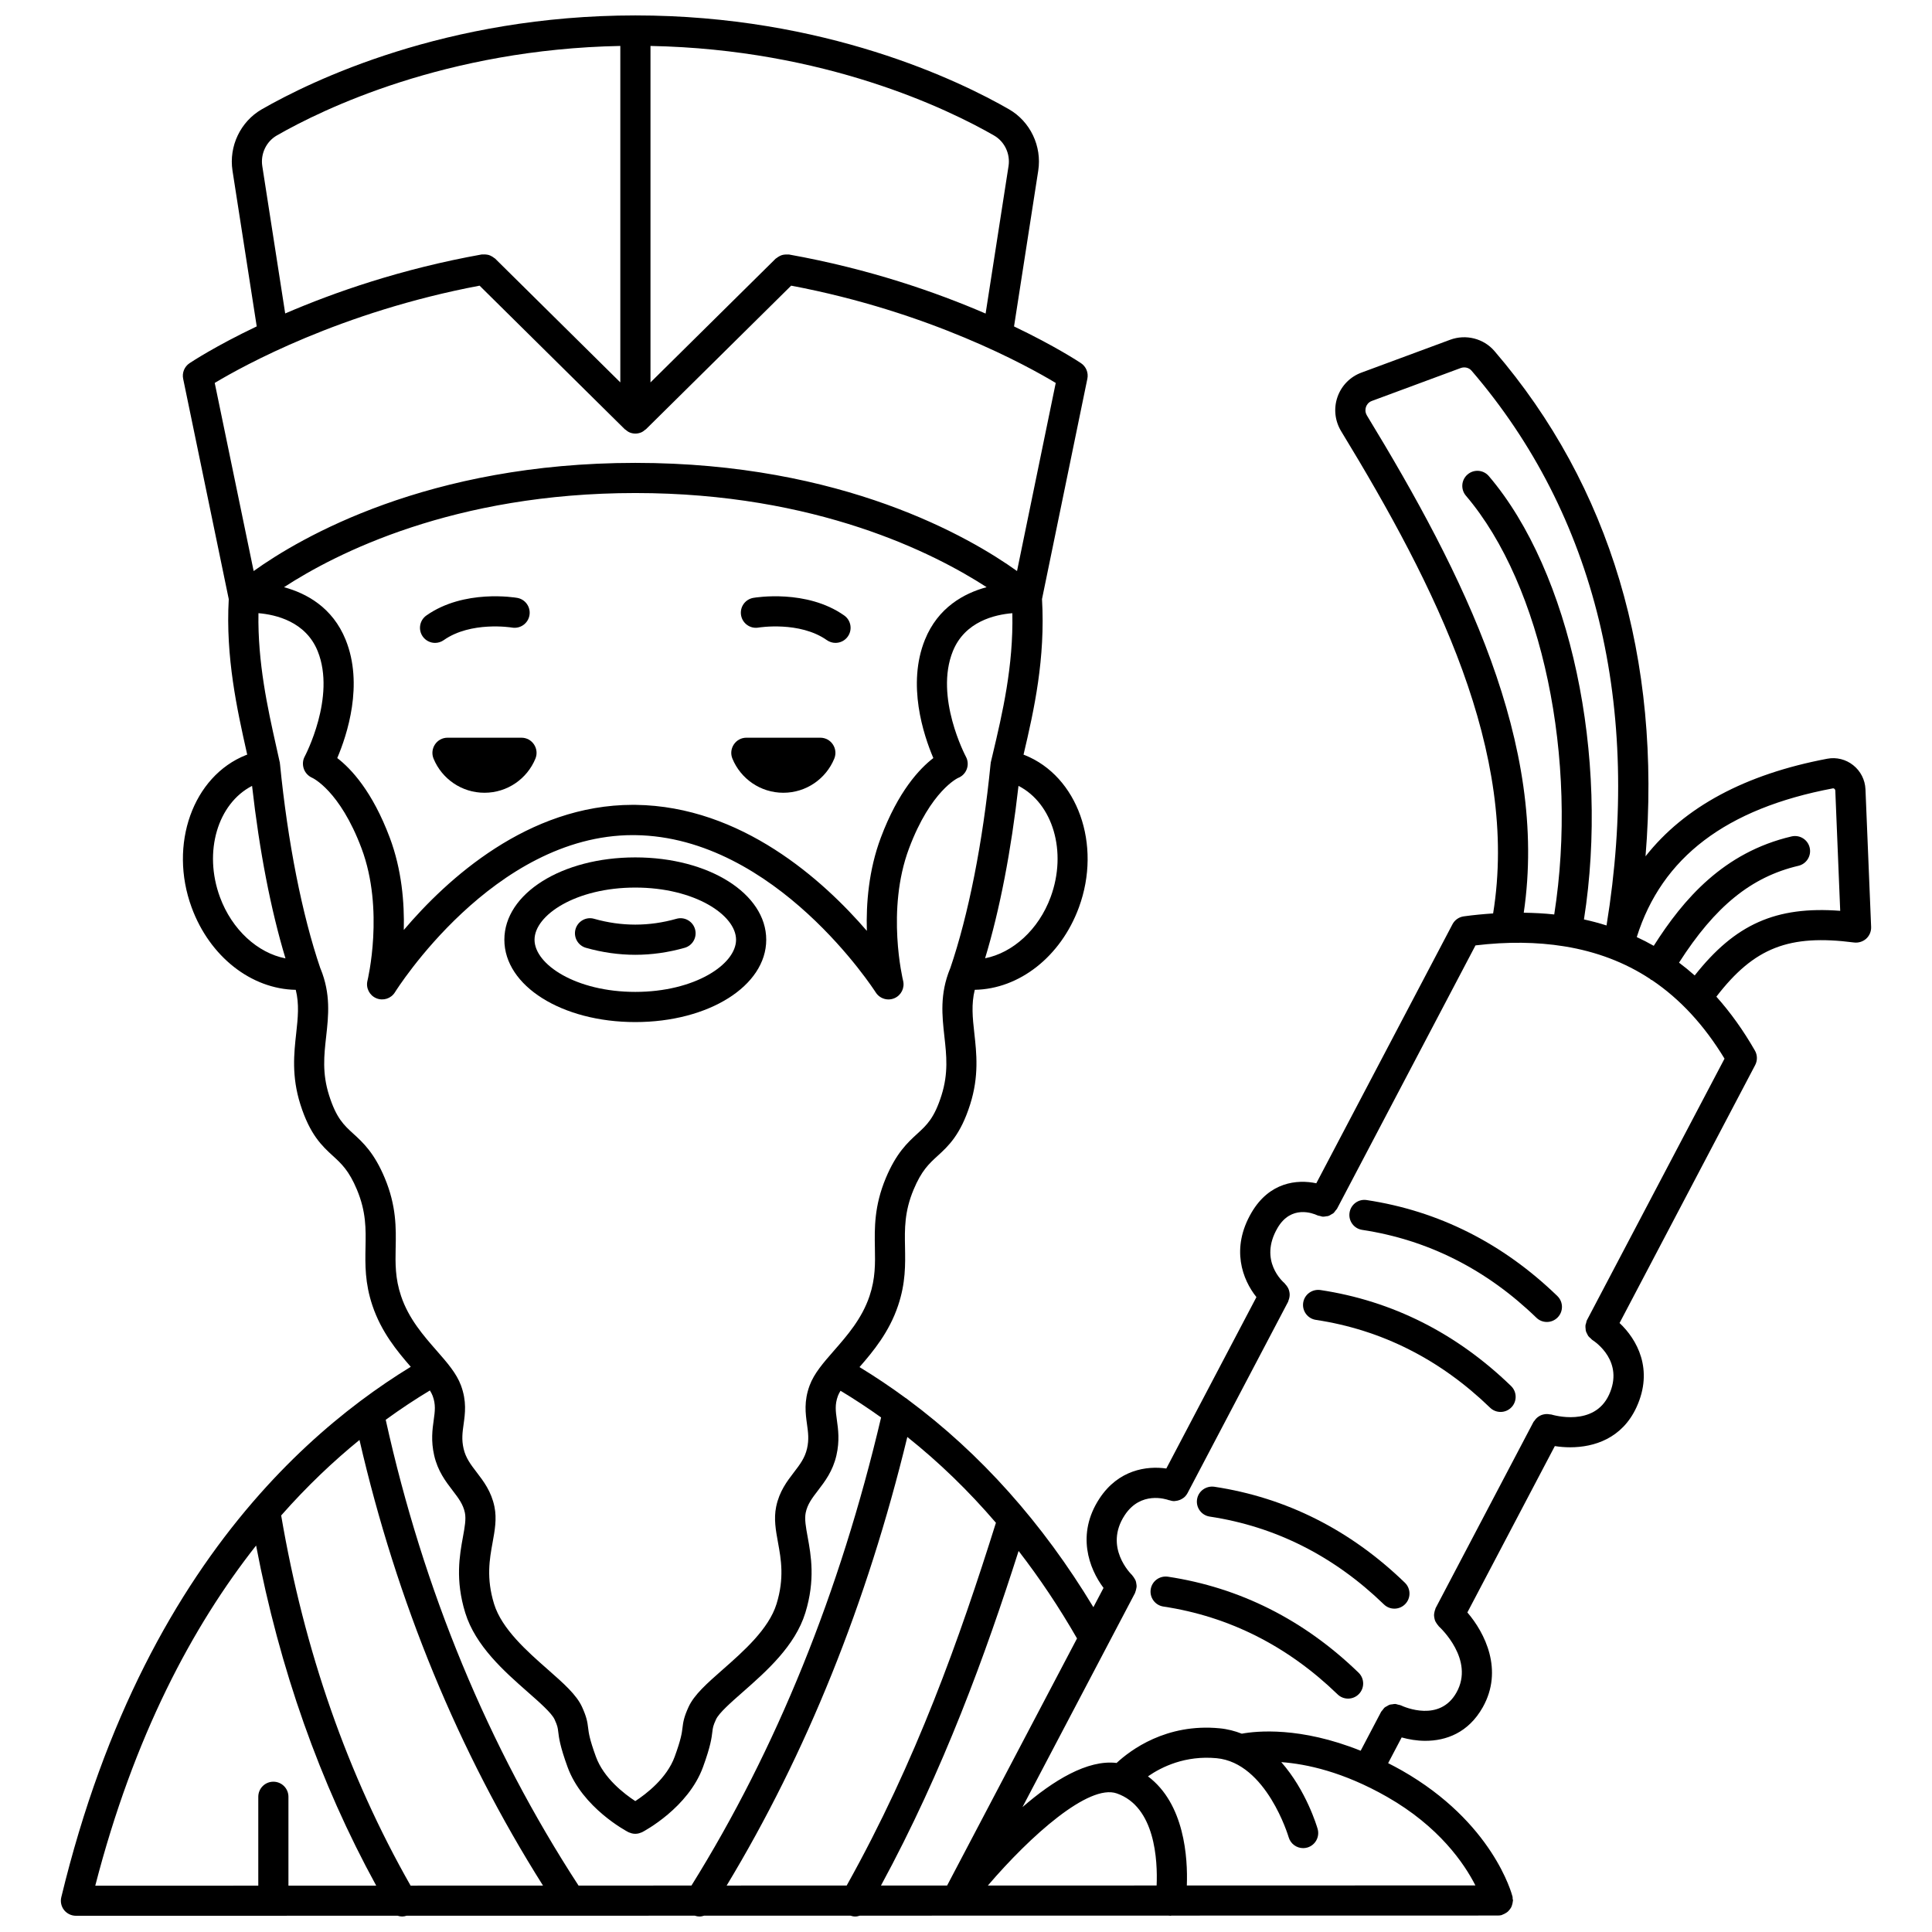 <?xml version="1.0" encoding="UTF-8"?>
<!-- Uploaded to: ICON Repo, www.iconrepo.com, Generator: ICON Repo Mixer Tools -->
<svg width="800px" height="800px" version="1.1" viewBox="144 144 512 512" xmlns="http://www.w3.org/2000/svg">
 <defs>
  <clipPath id="a">
   <path d="m160 148.09h480v503.81h-480z"/>
  </clipPath>
 </defs>
 <path d="m343.64 302.44c-2.176 0.379-3.621 2.438-3.25 4.613 0.371 2.172 2.438 3.641 4.609 3.262 0.105-0.02 10.898-1.766 18.121 3.324 0.703 0.492 1.504 0.73 2.297 0.73 1.254 0 2.492-0.586 3.269-1.695 1.27-1.805 0.84-4.297-0.965-5.57-9.965-7.019-23.516-4.762-24.082-4.664z"/>
 <path d="m261.6 313.64c7.176-5.059 17.867-3.367 18.094-3.324 2.18 0.367 4.242-1.082 4.617-3.25 0.379-2.176-1.078-4.25-3.25-4.625-0.582-0.098-14.102-2.356-24.066 4.668-1.801 1.27-2.238 3.762-0.965 5.57 0.777 1.102 2.016 1.695 3.269 1.695 0.797-0.004 1.598-0.242 2.301-0.734z"/>
 <path d="m299.28 395.18c4.332 1.23 8.734 1.852 13.078 1.852s8.746-0.621 13.078-1.852c2.121-0.598 3.359-2.809 2.754-4.934-0.594-2.125-2.828-3.367-4.934-2.754-7.246 2.055-14.562 2.055-21.805 0-2.109-0.617-4.336 0.629-4.934 2.754-0.594 2.121 0.641 4.332 2.762 4.934z"/>
 <path d="m361.39 339.5h-19.586c-2.863 0-4.793 2.918-3.703 5.562 2.188 5.301 7.406 9.027 13.492 9.027 6.086 0 11.309-3.731 13.492-9.027 1.098-2.641-0.836-5.562-3.695-5.562z"/>
 <path d="m282.19 339.5h-19.586c-2.863 0-4.793 2.918-3.703 5.562 2.188 5.301 7.406 9.027 13.492 9.027s11.309-3.731 13.492-9.027c1.094-2.641-0.836-5.562-3.695-5.562z"/>
 <path d="m312.36 414.86c19.453 0 34.699-9.582 34.699-21.82 0-12.238-15.242-21.82-34.699-21.82s-34.699 9.582-34.699 21.82c0 12.238 15.246 21.82 34.699 21.82zm0-35.645c15.734 0 26.703 7.285 26.703 13.824 0 6.539-10.969 13.824-26.703 13.824s-26.703-7.285-26.703-13.824c0-6.539 10.969-13.824 26.703-13.824z"/>
 <path d="m506.19 462.03c-2.199-0.348-4.223 1.172-4.547 3.352-0.332 2.184 1.172 4.223 3.352 4.547 17.402 2.633 32.93 10.465 46.164 23.281 0.77 0.75 1.773 1.125 2.777 1.125 1.043 0 2.086-0.406 2.875-1.219 1.535-1.582 1.496-4.113-0.094-5.652-14.449-13.988-31.449-22.547-50.527-25.434z"/>
 <path d="m493.91 485.87c-2.184-0.301-4.223 1.176-4.551 3.359-0.328 2.184 1.176 4.223 3.359 4.551 17.402 2.625 32.93 10.457 46.168 23.273 0.77 0.75 1.773 1.125 2.777 1.125 1.043 0 2.086-0.406 2.875-1.219 1.535-1.582 1.496-4.113-0.094-5.652-14.457-14-31.457-22.559-50.535-25.438z"/>
 <path d="m465.78 538c-2.191-0.289-4.223 1.176-4.551 3.359s1.176 4.223 3.359 4.551c17.398 2.625 32.926 10.457 46.164 23.273 0.77 0.75 1.773 1.125 2.777 1.125 1.043 0 2.086-0.406 2.875-1.219 1.535-1.582 1.496-4.113-0.094-5.652-14.453-13.996-31.457-22.555-50.531-25.438z"/>
 <path d="m453.5 561.84c-2.199-0.305-4.223 1.176-4.551 3.359-0.328 2.184 1.176 4.223 3.359 4.551 17.402 2.625 32.93 10.457 46.168 23.273 0.77 0.75 1.773 1.125 2.777 1.125 1.043 0 2.086-0.406 2.875-1.219 1.535-1.582 1.496-4.113-0.094-5.652-14.449-14-31.453-22.555-50.535-25.438z"/>
 <g clip-path="url(#a)">
  <path d="m638.37 353.19c-0.102-2.512-1.285-4.848-3.258-6.41-1.938-1.547-4.453-2.168-6.859-1.711-21.801 4.117-37.887 12.797-48.172 25.863 4.301-52.25-9.324-98.176-40.043-133.91-2.856-3.32-7.566-4.527-11.734-2.981l-23.52 8.707c-2.981 1.102-5.289 3.457-6.336 6.461-1.051 3.023-0.695 6.32 0.969 9.059 25.117 41.223 47.188 85.176 40.277 127.8-2.551 0.172-5.133 0.406-7.785 0.777-1.273 0.176-2.394 0.957-2.988 2.098l-36.086 68.637c-5.152-1.094-12.441-0.281-17.148 7.734-5.621 9.57-2.387 17.855 1.281 22.434l-23.879 45.422c-5.188-0.75-12.703 0.324-17.711 7.945-6.231 9.488-2.75 18.625 1.07 23.699l-2.688 5.109c-13.469-22.312-29.906-40.719-49.07-54.941-0.207-0.188-0.426-0.348-0.68-0.492-3.961-2.91-8.039-5.644-12.227-8.199 3.625-4.16 7.863-9.262 10.219-16.289 2.019-6.012 1.926-10.84 1.84-15.512-0.094-4.809-0.18-9.352 2.269-15.219 2.109-5.059 4.09-6.871 6.387-8.969 2.832-2.594 6.051-5.543 8.613-13.645 2.367-7.465 1.691-13.535 1.094-18.883-0.453-4.047-0.828-7.644 0.121-11.465 11.75-0.203 22.785-8.742 27.594-21.828 6.129-16.668-0.328-34.785-14.387-40.387-0.094-0.035-0.191-0.059-0.285-0.098 2.832-11.984 5.801-25.48 4.898-41.242l12.02-58.391c0.328-1.586-0.34-3.219-1.688-4.121-0.555-0.371-6.836-4.519-17.746-9.734l6.414-41.273c1.008-6.488-2.109-13.035-7.762-16.281-13.004-7.473-48.73-24.867-98.988-24.867-50.258 0-85.98 17.395-99.012 24.875-5.652 3.25-8.773 9.789-7.766 16.281l6.418 41.254c-10.949 5.219-17.25 9.383-17.805 9.754-1.352 0.906-2.019 2.539-1.691 4.125l12.086 58.406c-0.871 15.398 2.238 29.355 4.754 40.594l0.137 0.613c-0.109 0.039-0.223 0.07-0.332 0.113-14.066 5.598-20.52 23.719-14.395 40.387 4.809 13.086 15.844 21.629 27.594 21.828 0.949 3.816 0.566 7.418 0.121 11.465-0.59 5.348-1.266 11.41 1.094 18.883 2.566 8.102 5.781 11.051 8.613 13.645 2.293 2.098 4.273 3.914 6.387 8.969 2.449 5.867 2.367 10.406 2.269 15.219-0.09 4.672-0.18 9.5 1.84 15.512 2.348 6.984 6.543 12.062 10.152 16.207-4.328 2.644-8.809 5.664-13.375 9.09-0.047 0.031-0.09 0.062-0.133 0.102-9.273 6.981-18.871 15.668-28.203 26.477-0.066 0.082-0.148 0.148-0.207 0.238-20.246 23.531-39.188 57.035-50.695 104.66-0.289 1.191-0.016 2.445 0.742 3.41 0.766 0.945 1.922 1.508 3.148 1.508l52.266-0.008c0.016 0 0.027 0.008 0.043 0.008 0.016 0 0.027-0.008 0.043-0.008l32.883-0.004c0.387 0.121 0.789 0.203 1.195 0.203 0.398 0 0.797-0.078 1.188-0.203l76.375-0.012c0.406 0.137 0.828 0.219 1.242 0.219 0.422 0 0.836-0.094 1.234-0.219l38.777-0.008c0.41 0.137 0.828 0.227 1.246 0.227 0.434 0 0.852-0.094 1.258-0.227l81.742-0.016c0.008 0 0.016 0.008 0.023 0.008 0.188 0.027 0.375 0.039 0.562 0.039 0.094 0 0.172-0.039 0.262-0.047l86.488-0.016h0.008c0.32 0 0.648-0.039 0.977-0.121 0.105-0.027 0.176-0.102 0.277-0.133 0.262-0.09 0.492-0.207 0.723-0.348 0.219-0.129 0.434-0.25 0.621-0.418 0.188-0.168 0.34-0.355 0.496-0.551 0.164-0.207 0.312-0.406 0.434-0.641 0.109-0.215 0.176-0.445 0.242-0.68 0.078-0.27 0.145-0.531 0.164-0.812 0.008-0.102 0.059-0.188 0.059-0.293 0-0.168-0.074-0.312-0.098-0.477-0.02-0.168 0.02-0.332-0.023-0.504-0.203-0.801-5.234-19.734-29.332-33.465-1.234-0.703-2.438-1.328-3.637-1.941l3.582-6.816c1.895 0.523 4.023 0.898 6.269 0.898 5.449 0 11.398-2.086 15.234-8.91 5.519-9.828 0.57-19.691-4.09-25.113l23.18-44.086c1.258 0.199 2.633 0.32 4.074 0.32 6.285 0 13.73-2.312 17.547-10.574 4.66-10.074 0.113-18.059-4.469-22.359l35.938-68.355c0.637-1.215 0.613-2.66-0.07-3.848-3.062-5.344-6.473-10.105-10.211-14.285 10.043-13.059 19.309-16.574 36.504-14.352 1.133 0.137 2.344-0.223 3.215-1.02 0.867-0.797 1.34-1.93 1.293-3.109zm-132.12-99.09c-0.57-0.938-0.398-1.824-0.246-2.266 0.152-0.434 0.555-1.219 1.562-1.586l23.523-8.711c1.043-0.383 2.203-0.109 2.891 0.699 32.91 38.277 45.195 89.043 35.77 147.02-1.949-0.617-3.941-1.152-5.984-1.598 6.789-43.219-3.539-92.059-25.203-117.48-1.426-1.688-3.953-1.887-5.633-0.449-1.684 1.43-1.883 3.953-0.449 5.633 20.27 23.781 29.852 69.906 23.406 110.98-2.617-0.289-5.324-0.422-8.078-0.465 6.594-44.684-15.93-89.684-41.559-131.77zm-66.301 365.17c10.199 3.531 10.852 17.742 10.57 24.406l-44.723 0.008c11.285-13.191 26.738-26.992 34.152-24.414zm-44.953 24.41-17.527 0.004c16.598-30.598 27.785-61.457 36.473-88.664 5.547 7.191 10.727 14.902 15.48 23.184zm12.934-96.125c-9.574 30.484-21.098 63.109-39.551 96.133l-31.809 0.004c21.109-34.93 37.191-74.844 47.879-118.88 8.414 6.707 16.246 14.293 23.48 22.738zm-110.61 96.145c-23.953-36.809-41.125-78.32-51.102-123.44 3.992-2.91 7.914-5.492 11.707-7.773 0.32 0.512 0.57 0.996 0.738 1.445 0.844 2.297 0.605 4.023 0.273 6.406-0.344 2.441-0.762 5.484 0.121 9.348 0.961 4.191 3.059 6.918 4.902 9.328 1.551 2.027 2.773 3.621 3.242 5.883 0.344 1.688-0.039 3.785-0.523 6.441-0.875 4.797-2.074 11.367 0.621 20.086 2.715 8.797 10.387 15.547 16.551 20.973 3.121 2.746 6.352 5.578 7.121 7.277 0.781 1.707 0.836 2.184 0.961 3.219 0.191 1.602 0.449 3.805 2.469 9.363 3.93 10.82 15.613 17.02 16.109 17.273 0.18 0.098 0.371 0.145 0.559 0.207 0.098 0.031 0.184 0.078 0.281 0.105 0.332 0.09 0.668 0.137 1.004 0.137h0.004 0.004c0.336 0 0.672-0.051 1.004-0.137 0.094-0.023 0.176-0.066 0.27-0.102 0.191-0.062 0.387-0.121 0.574-0.215 0.496-0.254 12.18-6.457 16.105-17.27 2.027-5.562 2.281-7.762 2.473-9.367 0.125-1.035 0.18-1.512 0.961-3.219 0.77-1.699 4-4.535 7.121-7.277 6.164-5.426 13.836-12.176 16.551-20.973 2.695-8.723 1.496-15.289 0.621-20.086-0.484-2.656-0.867-4.758-0.523-6.441 0.465-2.258 1.691-3.856 3.242-5.883 1.848-2.41 3.941-5.137 4.902-9.328 0.887-3.863 0.465-6.906 0.121-9.348-0.332-2.383-0.57-4.106 0.273-6.402 0.156-0.422 0.402-0.883 0.695-1.363 3.676 2.211 7.258 4.574 10.75 7.07-10.895 46.297-27.793 88.004-50.258 124.05zm125.11-261.97c-3.18 8.652-10.047 14.781-17.371 16.223 3.898-12.879 6.906-28.48 8.852-45.691 9.086 4.66 12.949 17.426 8.52 29.469zm-31.086-36.836c-3.66 2.805-9.316 8.82-13.926 21.117-3.211 8.559-3.906 17.461-3.695 24.676-11.512-13.359-33.219-33.051-61.312-33.391-0.234-0.004-0.469-0.004-0.707-0.004-27.793 0-49.258 19.688-60.695 33.164 0.184-7.172-0.531-15.98-3.707-24.445-4.609-12.293-10.266-18.309-13.926-21.117 2.617-6.156 7.019-19.512 2.223-31.355-3.461-8.547-10.336-12.293-16.332-13.926 13.672-8.906 44.949-24.953 93.121-24.953 47.992 0 79.34 16.039 93.074 24.945-5.996 1.625-12.883 5.375-16.344 13.93-4.793 11.848-0.395 25.207 2.227 31.359zm19.926-156.87-6.074 39.074c-13.109-5.66-30.809-11.832-52.117-15.652-0.117-0.02-0.223 0.016-0.336 0.008-0.27-0.023-0.523-0.012-0.793 0.016-0.266 0.027-0.512 0.062-0.758 0.145-0.23 0.07-0.441 0.176-0.66 0.293-0.246 0.133-0.477 0.273-0.691 0.453-0.09 0.07-0.195 0.105-0.281 0.184l-33.176 32.805v-89.172c46.199 0.887 78.918 16.766 91.035 23.727 2.809 1.609 4.356 4.875 3.852 8.121zm-197.76 0c-0.504-3.25 1.043-6.512 3.848-8.121 12.117-6.957 44.832-22.836 91.031-23.727v89.16l-33.176-32.805c-0.074-0.074-0.18-0.105-0.262-0.172-0.223-0.188-0.457-0.336-0.715-0.473-0.215-0.113-0.422-0.215-0.652-0.289-0.242-0.074-0.488-0.113-0.742-0.141-0.273-0.031-0.531-0.043-0.809-0.02-0.117 0.012-0.223-0.027-0.34-0.008-21.301 3.82-38.996 9.988-52.113 15.641zm57.586 31.68 38.457 38.027c0.004 0.004 0.008 0.004 0.008 0.008l0.012 0.012c0.066 0.066 0.156 0.09 0.227 0.148 0.32 0.277 0.656 0.531 1.047 0.695 0.012 0.004 0.02 0.012 0.031 0.016 0.48 0.195 0.992 0.293 1.504 0.293s1.02-0.102 1.5-0.293c0.012-0.004 0.023-0.012 0.035-0.016 0.398-0.168 0.742-0.426 1.066-0.707 0.062-0.055 0.148-0.074 0.207-0.137l0.012-0.012c0.004-0.004 0.008-0.004 0.008-0.008l38.457-38.027c36.688 6.93 62.598 21.25 70.113 25.781l-10.258 49.848c-12.363-8.855-46.156-28.664-101.15-28.664-55 0-88.793 19.809-101.15 28.668l-10.316-49.855c7.535-4.523 33.406-18.828 70.191-25.777zm-68.812 162.03c-4.43-12.039-0.566-24.801 8.516-29.465 1.945 17.215 4.961 32.832 8.855 45.711-7.344-1.418-14.184-7.578-17.371-16.246zm46.574 92.914c0.098-5.172 0.211-11.031-2.891-18.453-2.789-6.68-5.75-9.395-8.363-11.777-2.504-2.289-4.477-4.098-6.398-10.164-1.855-5.856-1.328-10.578-0.766-15.586 0.613-5.527 1.25-11.242-1.492-17.957-0.008-0.023-0.031-0.035-0.039-0.059-4.852-14.211-8.656-33.441-10.711-54.23-0.004-0.035-0.023-0.062-0.031-0.102-0.012-0.09 0.02-0.168 0.004-0.254-0.008-0.043-0.035-0.07-0.047-0.117l-0.957-4.309c-2.223-9.93-4.902-22.086-4.672-35.141 4.637 0.391 12.523 2.231 15.691 10.047 4.922 12.16-3.371 27.82-3.453 27.977-0.531 0.988-0.582 2.172-0.215 3.227 0.367 1.059 1.199 1.93 2.227 2.379 0.07 0.031 7.305 3.324 13.074 18.711 6.098 16.258 1.609 34.867 1.566 35.055-0.473 1.914 0.52 3.887 2.336 4.648 1.816 0.762 3.914 0.094 4.949-1.586 0.254-0.414 26.09-41.645 63.047-41.645 0.195 0 0.398 0 0.594 0.004 37.281 0.449 63.504 41.266 63.762 41.676 0.75 1.191 2.047 1.867 3.383 1.867 0.527 0 1.062-0.105 1.574-0.324 1.801-0.77 2.777-2.742 2.301-4.641-0.043-0.188-4.559-18.715 1.57-35.051 5.762-15.383 13-18.68 12.992-18.68 1.074-0.41 1.914-1.262 2.312-2.344 0.402-1.078 0.32-2.273-0.227-3.289-0.082-0.156-8.379-15.816-3.453-27.977 3.188-7.863 11.133-9.676 15.758-10.051 0.293 14.047-2.609 26.469-5.234 37.516l-0.449 1.887c-0.004 0.012 0 0.02 0 0.031-0.012 0.051-0.047 0.09-0.055 0.141-0.016 0.09 0.012 0.168 0.004 0.254-0.004 0.035-0.027 0.062-0.031 0.102-2.055 20.789-5.859 40.023-10.711 54.23-0.008 0.023-0.031 0.035-0.039 0.059-2.742 6.715-2.102 12.43-1.492 17.957 0.559 5.004 1.082 9.734-0.766 15.586-1.918 6.066-3.898 7.875-6.398 10.164-2.606 2.391-5.57 5.102-8.363 11.777-3.098 7.422-2.984 13.281-2.891 18.453 0.082 4.172 0.156 8.113-1.422 12.812-2.012 5.996-5.945 10.488-9.414 14.453-2.828 3.238-5.273 6.027-6.465 9.258-1.539 4.176-1.082 7.41-0.688 10.27 0.301 2.16 0.562 4.023 0.004 6.449-0.574 2.492-1.91 4.238-3.453 6.25-1.828 2.383-3.898 5.082-4.727 9.145-0.656 3.203-0.102 6.246 0.488 9.477 0.809 4.426 1.723 9.445-0.391 16.297-2.055 6.644-8.785 12.57-14.195 17.328-4.262 3.75-7.629 6.715-9.117 9.965-1.207 2.644-1.422 3.93-1.617 5.59-0.156 1.281-0.344 2.887-2.055 7.578-2.074 5.715-7.555 9.891-10.441 11.777-2.891-1.891-8.371-6.062-10.445-11.781-1.707-4.691-1.895-6.293-2.051-7.578-0.195-1.664-0.414-2.945-1.617-5.59-1.488-3.25-4.856-6.215-9.117-9.965-5.41-4.758-12.145-10.684-14.195-17.328-2.109-6.852-1.199-11.871-0.391-16.297 0.586-3.231 1.145-6.273 0.488-9.477-0.832-4.066-2.902-6.762-4.727-9.145-1.547-2.019-2.883-3.758-3.453-6.25-0.559-2.426-0.297-4.293 0.004-6.449 0.398-2.859 0.852-6.09-0.688-10.273-1.191-3.231-3.633-6.019-6.465-9.254-3.469-3.965-7.406-8.457-9.414-14.453-1.594-4.707-1.516-8.645-1.438-12.82zm-9.59 50.961c9.887 42.906 26.223 82.566 48.633 118.09l-35.09 0.008c-16.66-29.27-28.195-62.242-34.297-98.094 6.875-7.797 13.875-14.414 20.754-20.008zm-27.398 27.973c6.211 32.637 16.895 62.875 31.828 90.129l-23.258 0.004v-23.547c0-2.211-1.785-3.996-3.996-3.996-2.211 0-3.996 1.785-3.996 3.996v23.551l-43.203 0.008c10.227-39.625 25.762-68.746 42.625-90.145zm323.13 90.078-76.477 0.012c0.277-7.371-0.605-21.652-10.301-28.918 3.719-2.574 9.941-5.578 18.191-4.812 13.219 1.25 19.043 20.75 19.094 20.949 0.512 1.746 2.106 2.883 3.84 2.883 0.367 0 0.738-0.051 1.105-0.156 2.117-0.613 3.34-2.82 2.734-4.941-0.184-0.637-3.008-10.176-9.637-17.695 6.684 0.488 16.395 2.566 27.992 9.176 13.855 7.898 20.508 17.703 23.457 23.504zm29.562-149.81c-0.133 0.25-0.156 0.52-0.227 0.785-0.051 0.188-0.137 0.359-0.16 0.547-0.043 0.332-0.008 0.656 0.031 0.984 0.02 0.18 0.012 0.355 0.059 0.531 0.078 0.312 0.227 0.582 0.379 0.867 0.094 0.176 0.16 0.355 0.281 0.516 0.172 0.23 0.398 0.406 0.625 0.605 0.148 0.133 0.25 0.301 0.422 0.406 0.883 0.566 8.488 5.758 4.43 14.547-3.965 8.586-14.816 5.359-15.266 5.227-0.152-0.047-0.305-0.02-0.457-0.047-0.254-0.047-0.504-0.082-0.758-0.082-0.277 0-0.535 0.031-0.801 0.09-0.23 0.047-0.449 0.109-0.668 0.195-0.254 0.105-0.484 0.23-0.711 0.383-0.199 0.133-0.379 0.273-0.551 0.441-0.199 0.195-0.363 0.406-0.523 0.645-0.078 0.121-0.199 0.199-0.273 0.332l-25.945 49.355c-0.051 0.098-0.047 0.203-0.09 0.305-0.102 0.23-0.156 0.465-0.207 0.707-0.059 0.277-0.117 0.535-0.117 0.812 0 0.227 0.035 0.441 0.07 0.664 0.047 0.281 0.098 0.547 0.199 0.816 0.082 0.215 0.203 0.402 0.328 0.605 0.148 0.242 0.301 0.469 0.496 0.676 0.066 0.07 0.102 0.168 0.172 0.234 0.391 0.359 9.555 8.867 4.676 17.543-4.441 7.91-13.711 3.883-14.734 3.398-0.242-0.117-0.5-0.125-0.75-0.188-0.238-0.059-0.469-0.164-0.707-0.18-0.273-0.02-0.527 0.047-0.797 0.09-0.242 0.031-0.488 0.031-0.719 0.109-0.25 0.082-0.469 0.242-0.699 0.375-0.211 0.121-0.441 0.207-0.629 0.367-0.219 0.188-0.371 0.445-0.551 0.68-0.133 0.172-0.305 0.301-0.406 0.5l-0.066 0.133v0.004l-5.328 10.137c-16.008-6.43-27.594-5.242-31.5-4.519-1.832-0.711-3.789-1.23-5.914-1.43-14.117-1.355-23.598 5.781-27.266 9.188-7.719-0.934-16.824 4.664-24.945 11.699l29.828-56.738c0.039-0.074 0.031-0.156 0.066-0.23 0.117-0.262 0.172-0.52 0.23-0.793 0.051-0.238 0.117-0.473 0.125-0.715 0.008-0.254-0.039-0.5-0.082-0.754-0.039-0.25-0.07-0.5-0.16-0.738-0.082-0.227-0.215-0.426-0.344-0.641-0.145-0.238-0.281-0.473-0.477-0.68-0.055-0.059-0.074-0.137-0.137-0.195-0.309-0.301-7.539-7.383-1.953-15.879 4.25-6.461 10.934-4.258 11.707-3.981 0.051 0.02 0.102 0.008 0.152 0.023 0.414 0.141 0.836 0.23 1.254 0.23 0.031 0 0.059-0.012 0.09-0.012 0.09 0 0.164-0.027 0.25-0.031 0.379-0.031 0.742-0.121 1.094-0.254 0.117-0.043 0.223-0.09 0.336-0.145 0.398-0.199 0.777-0.441 1.094-0.766 0.008-0.008 0.016-0.012 0.023-0.02 0.25-0.266 0.473-0.562 0.648-0.902l26.656-50.711c0.059-0.113 0.055-0.234 0.105-0.352 0.109-0.262 0.18-0.512 0.23-0.785 0.047-0.246 0.074-0.488 0.074-0.734 0-0.254-0.031-0.5-0.082-0.75s-0.113-0.488-0.211-0.727c-0.098-0.23-0.215-0.445-0.355-0.656-0.148-0.227-0.309-0.426-0.5-0.625-0.094-0.094-0.137-0.211-0.234-0.297-0.285-0.238-6.93-5.93-1.82-14.648 3.609-6.137 9.367-3.859 10.496-3.34 0.254 0.125 0.523 0.137 0.789 0.203 0.223 0.055 0.441 0.156 0.664 0.172 0.328 0.023 0.641-0.047 0.961-0.105 0.184-0.031 0.371-0.02 0.547-0.078 0.301-0.098 0.555-0.281 0.828-0.445 0.172-0.105 0.359-0.168 0.512-0.301 0.227-0.191 0.387-0.457 0.57-0.703 0.129-0.168 0.297-0.297 0.395-0.488l36.684-69.77c8.473-1.016 16.262-0.914 23.434 0.234 0.016 0.004 0.031 0.016 0.047 0.02 0.059 0.012 0.117 0.008 0.176 0.016 8.391 1.371 15.91 4.211 22.578 8.59 0.094 0.062 0.145 0.16 0.238 0.219 0.102 0.059 0.211 0.082 0.316 0.137 7.445 5.016 13.828 11.934 19.207 20.797zm28.551-91.344c-1.348-1.195-2.731-2.328-4.152-3.394 9.555-14.926 19.156-22.738 31.648-25.668 2.144-0.504 3.481-2.652 2.977-4.805-0.504-2.144-2.637-3.477-4.805-2.977-18.008 4.223-28.66 16.605-36.52 28.988-1.461-0.836-2.965-1.598-4.5-2.316 6.66-21.148 23.684-34.066 51.965-39.406 0.047-0.004 0.207-0.043 0.402 0.109 0.082 0.07 0.234 0.227 0.246 0.488l1.301 31.852c-17.039-1.289-27.844 3.535-38.562 17.129z"/>
 </g>
</svg>